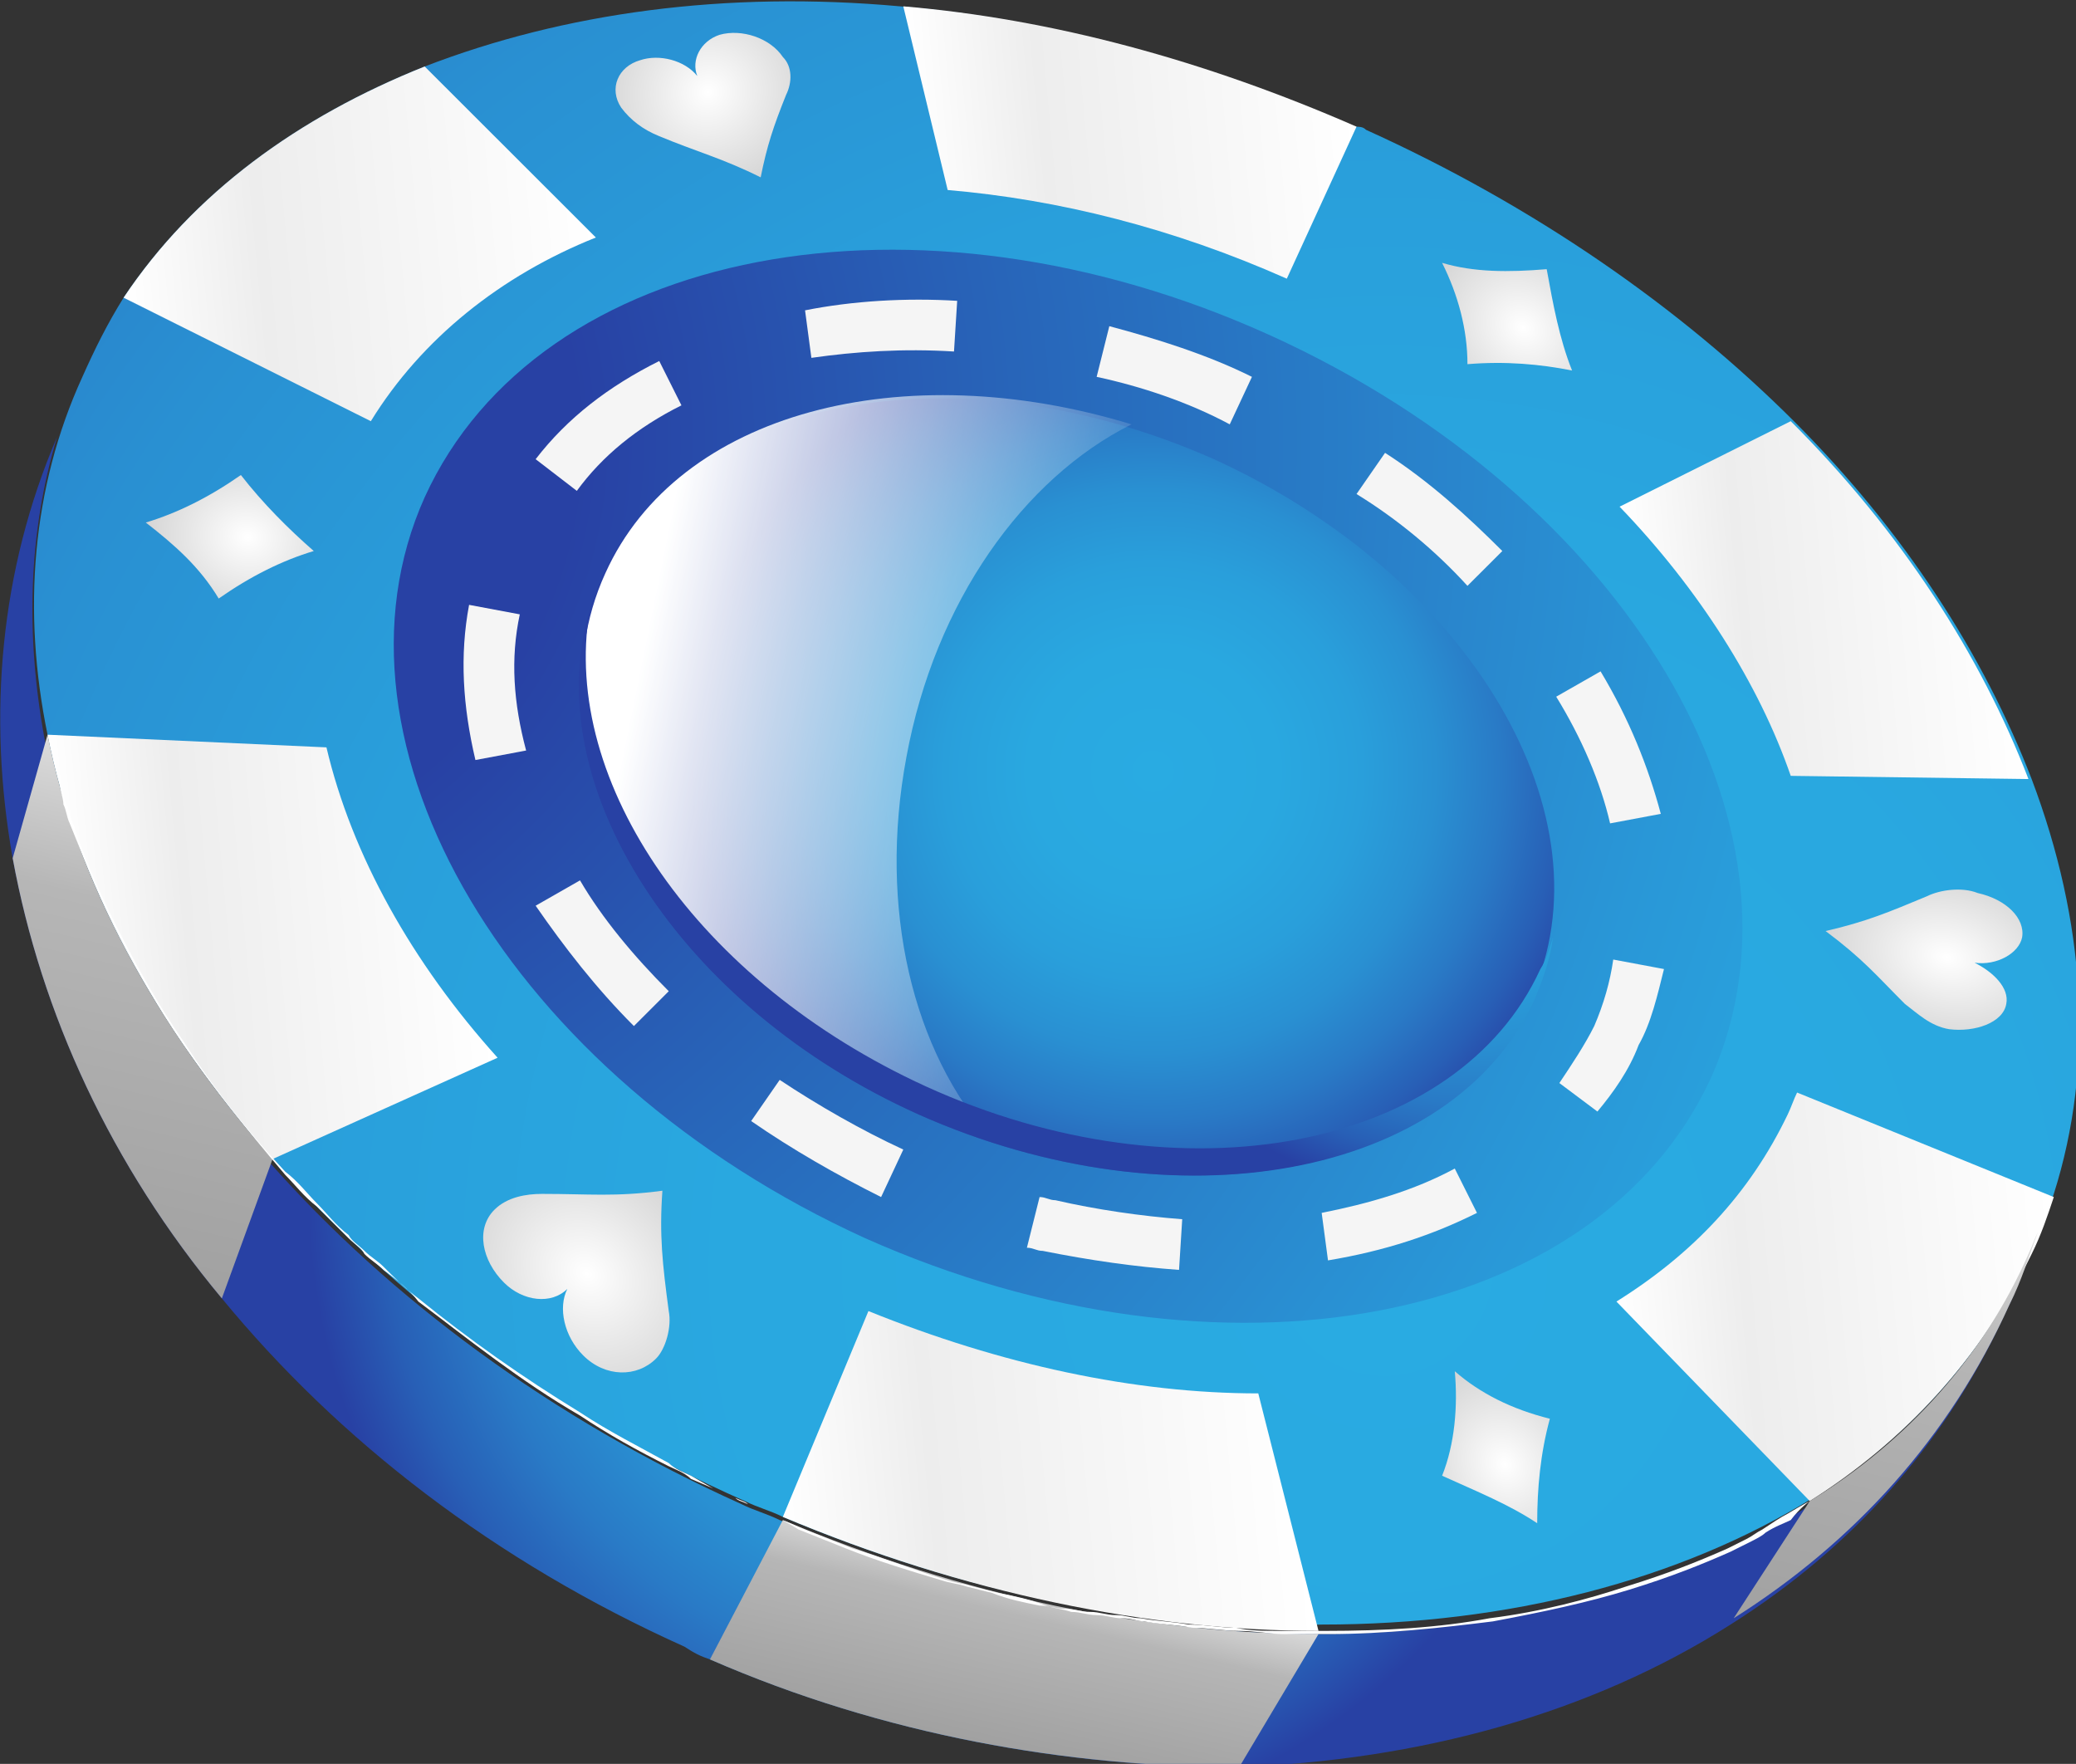 <svg width="113" height="96" viewBox="0 0 113 96" fill="none" xmlns="http://www.w3.org/2000/svg">
<rect x="0" y="0" width="113" height="96" fill="#333333" stroke="none"/>
<g clip-path="url(#clip0_36_16002)">
<path d="M38.644 90.312C38.127 90.14 37.782 89.968 37.264 89.623C26.913 84.969 18.459 78.42 12.076 70.664C6.038 63.425 2.243 55.153 0.69 46.707C-0.69 38.952 -6.47176e-06 31.023 3.105 23.785C1.553 28.955 1.38 34.47 2.415 40.158C3.968 48.086 8.281 56.014 14.664 63.253C21.22 70.664 30.018 77.214 40.37 81.867C41.059 82.212 41.75 82.384 42.44 82.729C52.273 86.865 62.279 88.934 71.595 88.934C81.774 88.934 91.09 86.521 98.336 82.04C103.684 78.765 107.824 74.111 110.24 68.596C110.412 68.251 110.585 67.734 110.757 67.39C110.24 68.768 109.895 69.975 109.205 71.354C105.927 78.593 100.751 84.28 94.195 88.416C86.605 93.242 77.288 95.828 67.282 96.172C58.139 96.172 48.133 94.449 38.644 90.312Z" fill="url(#paint0_radial_36_16002)"/>
<path d="M42.612 82.556C41.922 82.212 41.232 82.04 40.542 81.695C30.018 77.041 21.392 70.492 14.837 63.081C8.453 55.842 4.14 47.914 2.588 39.986C1.208 33.264 1.725 26.542 4.485 20.51C5.176 18.959 5.866 17.58 6.728 16.201C10.524 10.514 16.217 6.377 23.117 3.619C30.708 0.689 39.507 -0.517 48.995 0.345C57.104 1.034 65.385 3.275 73.666 6.894C74.011 6.894 74.183 6.894 74.356 7.066C83.499 11.203 91.435 16.718 97.646 22.923C103.684 28.955 107.997 35.677 110.585 42.399C113.518 50.154 114.035 57.91 111.792 64.977C111.447 66.011 111.102 67.045 110.585 68.079C107.997 73.767 103.856 78.248 98.681 81.522C91.435 86.004 82.119 88.416 71.94 88.416C62.452 88.761 52.446 86.693 42.612 82.556Z" fill="url(#paint1_radial_36_16002)"/>
<path d="M47.098 67.39C27.776 58.6 17.079 40.503 23.118 27.059C29.328 13.444 49.858 9.479 69.18 18.269C88.502 27.059 99.198 44.984 93.16 58.6C86.95 72.216 66.42 76.007 47.098 67.39Z" fill="url(#paint2_radial_36_16002)"/>
<path d="M97.473 42.226C95.748 37.228 92.47 32.057 88.157 27.576L97.473 22.923C103.511 28.955 107.824 35.677 110.412 42.399L97.473 42.226Z" fill="url(#paint3_linear_36_16002)"/>
<path d="M51.583 10.341L49.168 0.345C57.276 1.034 65.557 3.275 73.838 6.894L70.043 15.167C63.832 12.409 57.621 10.858 51.583 10.341Z" fill="url(#paint4_linear_36_16002)"/>
<path d="M20.185 22.923L6.728 16.201C10.524 10.514 16.217 6.377 23.117 3.619L32.434 12.926C27.258 14.995 22.945 18.442 20.185 22.923Z" fill="url(#paint5_linear_36_16002)"/>
<path d="M14.837 63.081C8.453 55.842 4.14 47.914 2.588 39.986L17.769 40.675C19.15 46.535 22.427 52.395 27.085 57.566L14.837 63.081Z" fill="url(#paint6_linear_36_16002)"/>
<path d="M42.612 82.557L47.27 71.354C54.516 74.284 61.762 75.835 68.49 75.835L71.768 88.761C62.452 88.761 52.446 86.693 42.612 82.557Z" fill="url(#paint7_linear_36_16002)"/>
<path d="M98.508 81.695L87.985 70.837C92.125 68.251 95.231 64.977 97.301 60.668C97.473 60.323 97.646 59.806 97.818 59.461L111.792 65.149C111.447 66.183 111.102 67.217 110.585 68.251C107.824 73.939 103.684 78.42 98.508 81.695Z" fill="url(#paint8_linear_36_16002)"/>
<path d="M25.533 32.919L28.293 33.436C27.776 35.849 27.948 38.262 28.638 40.847L25.878 41.364C25.188 38.434 25.015 35.677 25.533 32.919ZM29.156 24.991C30.881 22.75 33.124 21.027 35.884 19.648L37.092 22.061C34.676 23.267 32.779 24.819 31.398 26.715L29.156 24.991ZM29.156 49.293L31.571 47.914C32.779 49.982 34.504 52.05 36.402 53.946L34.504 55.842C32.434 53.774 30.708 51.533 29.156 49.293ZM43.82 16.89C46.408 16.373 49.34 16.201 52.101 16.373L51.928 19.131C49.168 18.959 46.58 19.131 44.165 19.476L43.82 16.89ZM40.887 61.013L42.44 58.772C44.51 60.151 46.925 61.53 49.168 62.564L47.96 65.149C45.545 63.943 43.13 62.564 40.887 61.013ZM59.692 20.51L60.382 17.752C62.969 18.442 65.73 19.303 68.145 20.51L66.937 23.095C64.695 21.889 62.107 21.027 59.692 20.51ZM55.896 67.907L56.586 65.149C56.931 65.149 57.104 65.321 57.449 65.321C59.692 65.838 62.107 66.183 64.35 66.356L64.177 69.113C61.762 68.941 59.347 68.596 56.759 68.079C56.414 68.079 56.241 67.907 55.896 67.907ZM73.838 26.887L75.391 24.646C77.806 26.198 79.876 28.093 81.774 29.989L79.876 31.885C78.151 29.989 76.081 28.266 73.838 26.887ZM71.941 66.011C74.528 65.494 76.944 64.804 79.186 63.598L80.394 66.011C77.979 67.217 75.391 68.079 72.285 68.596L71.941 66.011ZM84.707 37.917L87.122 36.539C88.675 39.124 89.71 41.709 90.4 44.294L87.64 44.812C87.122 42.571 86.087 40.158 84.707 37.917ZM84.879 58.944C85.57 57.91 86.26 56.876 86.777 55.842C87.295 54.636 87.64 53.429 87.812 52.223L90.573 52.74C90.228 54.118 89.882 55.67 89.192 56.876C88.675 58.255 87.812 59.461 86.95 60.495L84.879 58.944Z" fill="#F5F5F5"/>
<path d="M50.031 60.668C36.056 54.291 28.293 41.192 32.779 31.368C37.264 21.544 52.101 18.786 66.075 24.991C80.049 31.368 87.812 44.467 83.327 54.291C79.014 64.115 64.005 66.873 50.031 60.668Z" fill="url(#paint9_radial_36_16002)"/>
<path d="M53.998 62.047C52.791 61.702 51.411 61.185 50.203 60.495C36.229 54.118 28.466 41.02 32.951 31.196C36.919 22.406 49.168 19.303 61.589 23.095C55.724 26.025 50.893 32.747 49.34 41.192C47.788 49.465 49.686 57.221 53.998 62.047Z" fill="url(#paint10_linear_36_16002)"/>
<path d="M50.031 60.668C36.919 54.808 29.328 42.743 32.089 33.264C30.536 42.571 37.954 53.429 50.376 59.117C64.35 65.494 79.359 62.564 83.844 52.74C84.189 52.223 84.362 51.533 84.534 51.016C84.362 52.223 84.017 53.257 83.499 54.463C79.014 64.115 64.004 66.873 50.031 60.668Z" fill="url(#paint11_radial_36_16002)"/>
<path d="M94.368 88.072L98.508 81.695C103.856 78.42 107.997 73.767 110.412 68.251C110.585 67.907 110.757 67.39 110.93 67.045C110.412 68.424 110.067 69.63 109.377 71.009C106.099 78.248 100.924 83.935 94.368 88.072Z" fill="url(#paint12_linear_36_16002)"/>
<path d="M38.644 90.312L42.612 82.729C52.446 86.865 62.452 88.933 71.768 88.933L67.455 96.172C58.139 96.172 48.133 94.449 38.644 90.312Z" fill="url(#paint13_linear_36_16002)"/>
<path d="M12.076 70.664C6.038 63.425 2.243 55.153 0.69 46.707L2.588 39.986C4.14 47.914 8.453 55.842 14.837 63.081L12.076 70.664Z" fill="url(#paint14_linear_36_16002)"/>
<path fill-rule="evenodd" clip-rule="evenodd" d="M109.205 54.636C109.032 55.67 107.479 56.187 106.099 56.014C105.064 55.842 104.374 55.153 103.684 54.636C102.131 53.084 101.441 52.223 99.371 50.672C101.614 50.154 102.821 49.637 104.892 48.776C105.582 48.431 106.789 48.258 107.652 48.603C109.205 48.948 110.24 49.982 110.067 51.016C109.895 51.878 108.687 52.567 107.479 52.395C108.514 52.912 109.377 53.774 109.205 54.636Z" fill="url(#paint15_radial_36_16002)"/>
<path fill-rule="evenodd" clip-rule="evenodd" d="M27.43 69.802C26.223 68.596 25.878 66.873 26.913 65.838C27.603 65.149 28.638 64.977 29.501 64.977C32.089 64.977 33.469 65.149 36.056 64.804C35.884 67.217 36.056 68.768 36.401 71.354C36.574 72.216 36.229 73.422 35.711 73.939C34.676 74.973 32.951 74.973 31.744 73.767C30.708 72.733 30.363 71.181 30.881 70.147C30.018 71.009 28.466 70.837 27.43 69.802Z" fill="url(#paint16_radial_36_16002)"/>
<path fill-rule="evenodd" clip-rule="evenodd" d="M34.849 3.275C33.641 3.619 33.124 4.826 33.814 5.86C34.331 6.549 35.021 7.066 35.884 7.411C37.954 8.273 39.334 8.618 41.405 9.652C41.75 7.928 42.095 6.894 42.785 5.171C43.13 4.481 43.13 3.619 42.612 3.102C41.922 2.068 40.37 1.551 39.162 1.896C38.127 2.241 37.609 3.275 37.954 4.136C37.264 3.275 35.884 2.93 34.849 3.275Z" fill="url(#paint17_radial_36_16002)"/>
<path fill-rule="evenodd" clip-rule="evenodd" d="M84.362 77.214C83.844 79.109 83.672 81.005 83.672 82.901C82.119 81.867 80.394 81.178 78.496 80.316C79.186 78.592 79.359 76.524 79.186 74.628C80.566 75.835 82.292 76.697 84.362 77.214Z" fill="url(#paint18_radial_36_16002)"/>
<path fill-rule="evenodd" clip-rule="evenodd" d="M84.189 14.65C84.534 16.546 84.879 18.442 85.57 20.165C83.844 19.82 81.947 19.648 79.876 19.82C79.876 17.925 79.359 16.029 78.496 14.305C80.221 14.822 82.119 14.822 84.189 14.65Z" fill="url(#paint19_radial_36_16002)"/>
<path fill-rule="evenodd" clip-rule="evenodd" d="M13.111 25.853C14.319 27.404 15.699 28.783 17.079 29.989C15.354 30.506 13.629 31.368 11.904 32.575C10.869 30.851 9.489 29.645 7.936 28.438C9.661 27.921 11.386 27.059 13.111 25.853Z" fill="url(#paint20_radial_36_16002)"/>
<path d="M98.508 81.695C98.508 81.695 98.163 81.867 97.301 82.384C96.956 82.557 96.438 82.901 95.921 83.246C95.576 83.418 95.403 83.591 95.058 83.763C94.713 83.935 94.368 84.108 94.023 84.28C92.47 84.969 90.745 85.659 88.502 86.348C86.432 87.038 83.844 87.727 81.084 88.072C78.324 88.589 75.391 88.761 72.113 88.761C71.768 88.761 71.25 88.761 70.905 88.761C70.56 88.761 70.043 88.761 69.698 88.761C68.835 88.761 67.972 88.761 67.282 88.589C66.42 88.589 65.557 88.416 64.695 88.416C63.832 88.244 62.969 88.244 62.107 88.072C61.589 88.072 61.244 87.9 60.727 87.9C60.209 87.9 59.864 87.727 59.346 87.727C58.829 87.727 58.484 87.555 57.966 87.555C57.449 87.555 57.104 87.382 56.586 87.382C55.724 87.21 54.861 87.038 53.998 86.693L53.308 86.521L52.618 86.348C52.101 86.176 51.756 86.176 51.238 86.004C49.513 85.487 47.788 84.969 46.063 84.28C45.2 83.935 44.337 83.591 43.475 83.246L42.612 82.729L41.405 82.212L40.715 81.867C40.542 81.695 40.369 81.695 40.024 81.522L38.817 81.005L37.609 80.316C37.264 80.144 36.746 79.971 36.401 79.627C34.849 78.765 33.124 77.903 31.571 76.869C28.466 74.973 25.533 72.905 22.773 70.664C22.082 70.147 21.392 69.458 20.875 68.941C20.53 68.596 20.185 68.424 19.84 68.079C19.495 67.734 19.15 67.562 18.977 67.217C18.287 66.7 17.769 66.011 17.252 65.494C16.734 64.977 16.217 64.287 15.527 63.77C13.284 61.357 11.559 59.117 10.006 56.704C8.453 54.463 7.246 52.223 6.211 50.154C5.176 48.086 4.485 46.363 3.968 44.812C3.795 44.467 3.795 44.122 3.623 43.777C3.45 43.433 3.45 43.088 3.278 42.743C3.105 42.054 2.933 41.537 2.933 41.192C3.105 41.537 3.105 42.054 3.278 42.743C3.278 43.088 3.45 43.433 3.45 43.777C3.623 44.122 3.623 44.467 3.795 44.812C4.485 46.535 5.176 48.258 6.211 50.327C7.246 52.395 8.453 54.636 10.006 56.876C11.559 59.117 13.457 61.53 15.527 63.943C16.044 64.46 16.562 65.149 17.252 65.666C17.769 66.183 18.459 66.873 18.977 67.39C19.322 67.734 19.667 67.907 19.84 68.251C20.185 68.596 20.53 68.768 20.875 69.113C21.565 69.63 22.255 70.147 22.773 70.837C25.533 72.905 28.293 75.145 31.571 77.041C33.124 78.075 34.676 78.937 36.401 79.799C36.746 79.971 37.264 80.144 37.609 80.488L38.817 81.005L40.024 81.522C40.197 81.695 40.369 81.695 40.715 81.867L41.405 82.212L42.612 82.729L43.82 83.246C44.682 83.591 45.545 83.935 46.408 84.28C48.133 84.797 49.858 85.487 51.583 86.004C52.101 86.176 52.446 86.176 52.963 86.348L53.653 86.521L54.343 86.693C55.206 86.865 56.069 87.038 56.931 87.382C57.449 87.555 57.794 87.555 58.311 87.727C58.829 87.727 59.174 87.9 59.692 87.9C60.209 87.9 60.554 88.072 61.072 88.072C61.589 88.072 61.934 88.244 62.279 88.244C63.142 88.416 64.005 88.416 64.867 88.589C65.73 88.589 66.592 88.761 67.455 88.761C68.317 88.761 69.18 88.934 69.87 88.934C70.215 88.934 70.733 88.934 71.078 88.934C71.423 88.934 71.94 88.934 72.285 88.934C75.391 88.934 78.496 88.589 81.257 88.244C84.017 87.727 86.432 87.21 88.675 86.521C90.918 85.831 92.643 85.142 94.195 84.452C94.54 84.28 94.885 84.108 95.231 83.935C95.576 83.763 95.921 83.591 96.093 83.418C96.611 83.074 97.128 82.901 97.473 82.729C97.991 82.04 98.508 81.695 98.508 81.695Z" fill="white"/>
</g>
<defs>
<radialGradient id="paint0_radial_36_16002" cx="0" cy="0" r="1" gradientUnits="userSpaceOnUse" gradientTransform="translate(52.19 64.856) rotate(103.144) scale(45.614 45.653)">
<stop stop-color="#29ABE2"/>
<stop offset="0.209" stop-color="#29A8E0"/>
<stop offset="0.351" stop-color="#299FDB"/>
<stop offset="0.474" stop-color="#2990D2"/>
<stop offset="0.585" stop-color="#297AC6"/>
<stop offset="0.687" stop-color="#285FB6"/>
<stop offset="0.774" stop-color="#2841A4"/>
</radialGradient>
<radialGradient id="paint1_radial_36_16002" cx="0" cy="0" r="1" gradientUnits="userSpaceOnUse" gradientTransform="translate(75.296 68.777) rotate(103.144) scale(168.424 168.571)">
<stop stop-color="#29ABE2"/>
<stop offset="0.209" stop-color="#29A8E0"/>
<stop offset="0.351" stop-color="#299FDB"/>
<stop offset="0.474" stop-color="#2990D2"/>
<stop offset="0.585" stop-color="#297AC6"/>
<stop offset="0.687" stop-color="#285FB6"/>
<stop offset="0.774" stop-color="#2841A4"/>
</radialGradient>
<radialGradient id="paint2_radial_36_16002" cx="0" cy="0" r="1" gradientUnits="userSpaceOnUse" gradientTransform="translate(8.1 24.809) rotate(103.144) scale(102.18 102.269)">
<stop offset="0.226" stop-color="#2841A4"/>
<stop offset="0.459" stop-color="#2865B9"/>
<stop offset="0.822" stop-color="#2997D7"/>
<stop offset="1" stop-color="#29ABE2"/>
</radialGradient>
<linearGradient id="paint3_linear_36_16002" x1="88.801" y1="34.117" x2="109.547" y2="32.188" gradientUnits="userSpaceOnUse">
<stop stop-color="white"/>
<stop offset="0.29" stop-color="#EDEDED"/>
<stop offset="1" stop-color="white"/>
</linearGradient>
<linearGradient id="paint4_linear_36_16002" x1="49.858" y1="8.579" x2="73.789" y2="6.354" gradientUnits="userSpaceOnUse">
<stop stop-color="white"/>
<stop offset="0.29" stop-color="#EDEDED"/>
<stop offset="1" stop-color="white"/>
</linearGradient>
<linearGradient id="paint5_linear_36_16002" x1="6.664" y1="14.616" x2="32.441" y2="12.219" gradientUnits="userSpaceOnUse">
<stop stop-color="white"/>
<stop offset="0.29" stop-color="#EDEDED"/>
<stop offset="1" stop-color="white"/>
</linearGradient>
<linearGradient id="paint6_linear_36_16002" x1="3.64" y1="52.027" x2="26.325" y2="49.917" gradientUnits="userSpaceOnUse">
<stop stop-color="white"/>
<stop offset="0.29" stop-color="#EDEDED"/>
<stop offset="1" stop-color="white"/>
</linearGradient>
<linearGradient id="paint7_linear_36_16002" x1="42.463" y1="81.633" x2="70.799" y2="78.998" gradientUnits="userSpaceOnUse">
<stop stop-color="white"/>
<stop offset="0.29" stop-color="#EDEDED"/>
<stop offset="1" stop-color="white"/>
</linearGradient>
<linearGradient id="paint8_linear_36_16002" x1="88.001" y1="71.558" x2="112.02" y2="69.324" gradientUnits="userSpaceOnUse">
<stop stop-color="white"/>
<stop offset="0.29" stop-color="#EDEDED"/>
<stop offset="1" stop-color="white"/>
</linearGradient>
<radialGradient id="paint9_radial_36_16002" cx="0" cy="0" r="1" gradientUnits="userSpaceOnUse" gradientTransform="translate(62.75 41.97) rotate(103.144) scale(32.243 32.271)">
<stop stop-color="#29ABE2"/>
<stop offset="0.209" stop-color="#29A8E0"/>
<stop offset="0.351" stop-color="#299FDB"/>
<stop offset="0.474" stop-color="#2990D2"/>
<stop offset="0.585" stop-color="#297AC6"/>
<stop offset="0.687" stop-color="#285FB6"/>
<stop offset="0.774" stop-color="#2841A4"/>
</radialGradient>
<linearGradient id="paint10_linear_36_16002" x1="34.532" y1="37.9" x2="61.422" y2="43.349" gradientUnits="userSpaceOnUse">
<stop stop-color="white"/>
<stop offset="1" stop-color="white" stop-opacity="0"/>
</linearGradient>
<radialGradient id="paint11_radial_36_16002" cx="0" cy="0" r="1" gradientUnits="userSpaceOnUse" gradientTransform="translate(79.647 43.624) rotate(103.144) scale(28.011 28.035)">
<stop stop-color="#29ABE2"/>
<stop offset="0.209" stop-color="#29A8E0"/>
<stop offset="0.351" stop-color="#299FDB"/>
<stop offset="0.474" stop-color="#2990D2"/>
<stop offset="0.585" stop-color="#297AC6"/>
<stop offset="0.687" stop-color="#285FB6"/>
<stop offset="0.774" stop-color="#2841A4"/>
</radialGradient>
<linearGradient id="paint12_linear_36_16002" x1="105.377" y1="65.822" x2="99.873" y2="89.435" gradientUnits="userSpaceOnUse">
<stop stop-color="#DCDCDC"/>
<stop offset="0.29" stop-color="#B6B6B6"/>
<stop offset="1" stop-color="#A1A1A1"/>
</linearGradient>
<linearGradient id="paint13_linear_36_16002" x1="56.162" y1="85.108" x2="53.869" y2="94.947" gradientUnits="userSpaceOnUse">
<stop stop-color="#DCDCDC"/>
<stop offset="0.29" stop-color="#B6B6B6"/>
<stop offset="1" stop-color="#A1A1A1"/>
</linearGradient>
<linearGradient id="paint14_linear_36_16002" x1="10.752" y1="41.947" x2="4.48" y2="68.861" gradientUnits="userSpaceOnUse">
<stop stop-color="#DCDCDC"/>
<stop offset="0.29" stop-color="#B6B6B6"/>
<stop offset="1" stop-color="#A1A1A1"/>
</linearGradient>
<radialGradient id="paint15_radial_36_16002" cx="0" cy="0" r="1" gradientUnits="userSpaceOnUse" gradientTransform="translate(105.976 52.104) rotate(101.9) scale(5.996 8.814)">
<stop stop-color="white"/>
<stop offset="1" stop-color="#CACACA"/>
</radialGradient>
<radialGradient id="paint16_radial_36_16002" cx="0" cy="0" r="1" gradientUnits="userSpaceOnUse" gradientTransform="translate(31.958 69.325) rotate(-137.374) scale(9.596 8.116)">
<stop stop-color="white"/>
<stop offset="1" stop-color="#CACACA"/>
</radialGradient>
<radialGradient id="paint17_radial_36_16002" cx="0" cy="0" r="1" gradientUnits="userSpaceOnUse" gradientTransform="translate(38.539 5.013) rotate(162.451) scale(7.404 6.901)">
<stop stop-color="white"/>
<stop offset="1" stop-color="#CACACA"/>
</radialGradient>
<radialGradient id="paint18_radial_36_16002" cx="0" cy="0" r="1" gradientUnits="userSpaceOnUse" gradientTransform="translate(81.913 79.695) rotate(151.738) scale(5.998 7.044)">
<stop stop-color="white"/>
<stop offset="1" stop-color="#CACACA"/>
</radialGradient>
<radialGradient id="paint19_radial_36_16002" cx="0" cy="0" r="1" gradientUnits="userSpaceOnUse" gradientTransform="translate(82.907 17.84) rotate(129.812) scale(5.997 7.047)">
<stop stop-color="white"/>
<stop offset="1" stop-color="#CACACA"/>
</radialGradient>
<radialGradient id="paint20_radial_36_16002" cx="0" cy="0" r="1" gradientUnits="userSpaceOnUse" gradientTransform="translate(13.484 29.24) rotate(100.107) scale(5.993 7.047)">
<stop stop-color="white"/>
<stop offset="1" stop-color="#CACACA"/>
</radialGradient>
<clipPath id="clip0_36_16002">
<rect width="113" height="96" fill="white"/>
</clipPath>
</defs>
</svg>

